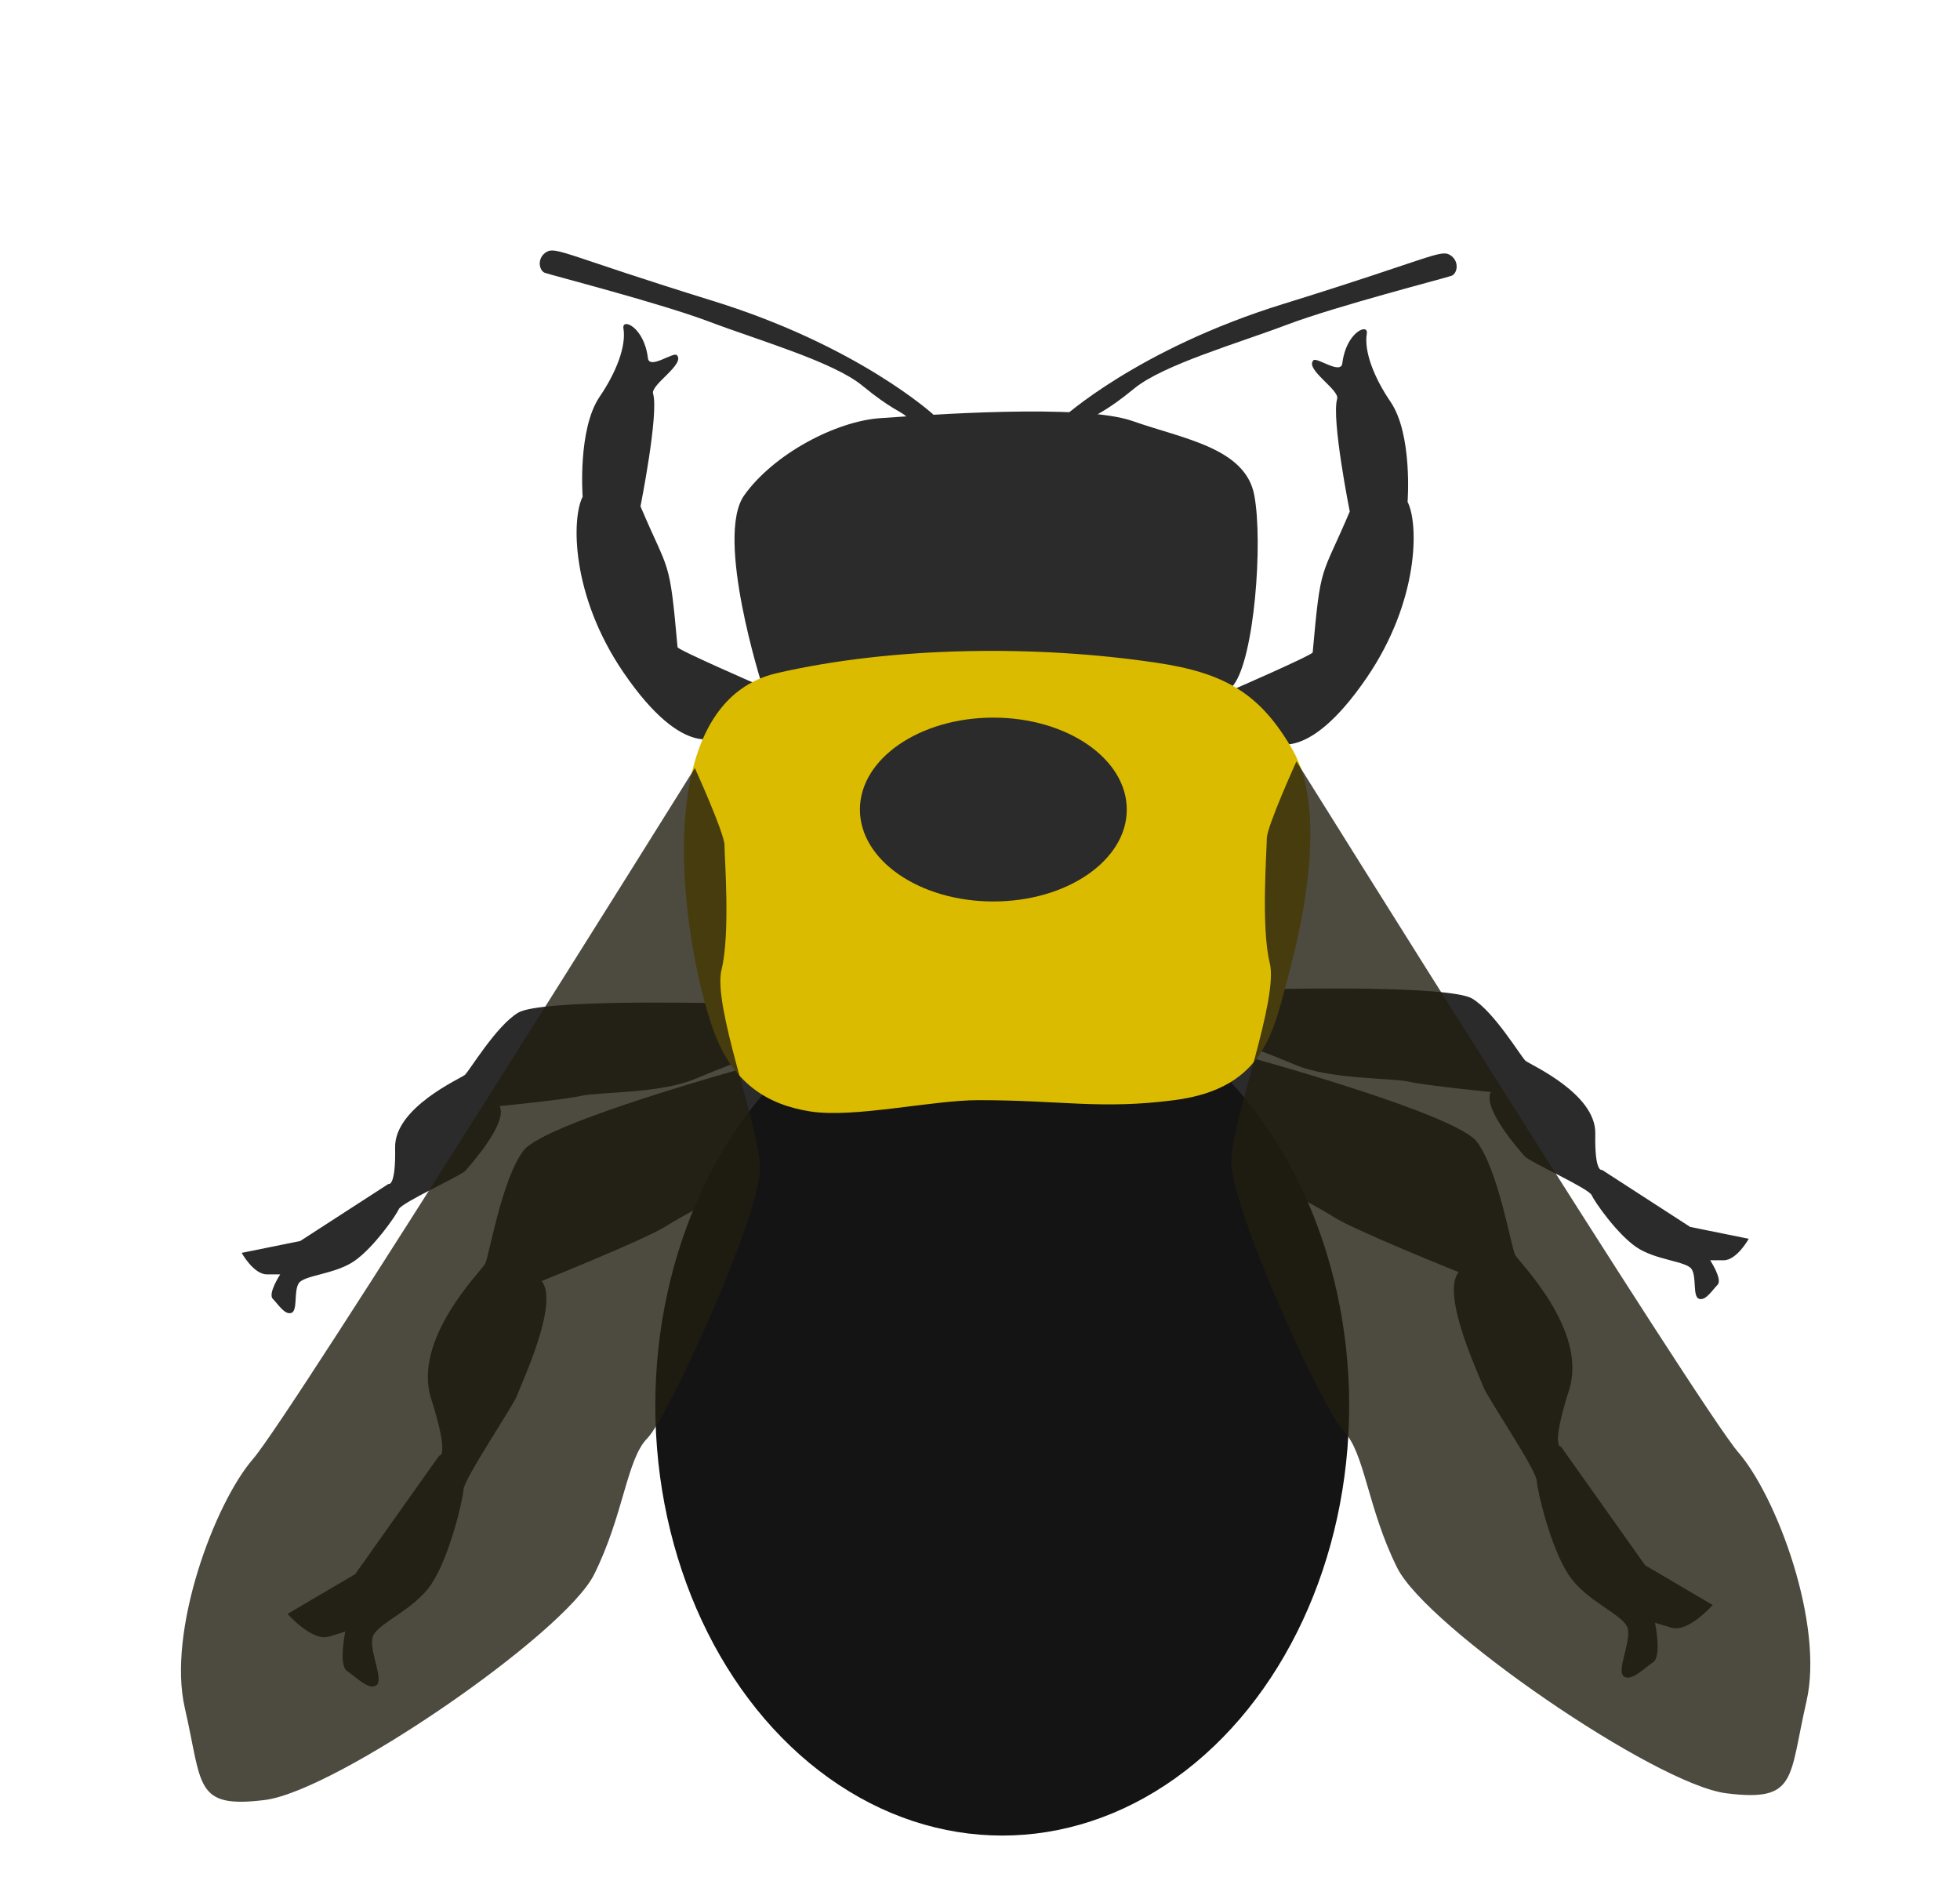 <svg xmlns="http://www.w3.org/2000/svg" xmlns:xlink="http://www.w3.org/1999/xlink" id="Layer_1" x="0px" y="0px" width="661px" height="633px" viewBox="-46.5 -28.5 661 633" xml:space="preserve">
<path fill="#2B2B2B" d="M373.626,327.714c0,0,70.601,19.237,77.908,28.788s11.634,35.757,12.938,38.191  c1.304,2.435,24.608,25.38,18.206,45.496s-2.726,19.183-2.726,19.183l28.356,39.98l22.785,13.4c0,0-8.251,9.352-13.854,7.664  c-5.604-1.688-5.604-1.688-5.604-1.688s2.359,11.325-0.609,13.287c-2.969,1.964-7.463,6.733-9.925,4.767  c-2.464-1.968,2.337-11.135,1.398-15.907c-0.938-4.775-13.899-9.09-19.962-18.265c-6.062-9.176-10.551-28.084-10.78-31.826  c-0.229-3.744-16.935-28.435-18.013-31.617s-14.481-31.169-8.333-38.667c0,0-34.687-13.961-41.667-18.333  c-13.326-8.343-28.869-14.289-35.666-20.667c-12.176-11.426-15.928-7.598-15.928-7.598L373.626,327.714z"></path>
<path fill="#2B2B2B" d="M207.954,330.714c0,0-70.601,19.237-77.908,28.788c-7.308,9.551-11.634,35.757-12.938,38.191  c-1.303,2.435-24.608,25.38-18.206,45.496c6.402,20.116,2.725,19.183,2.725,19.183l-28.356,39.98l-22.786,13.4  c0,0,8.251,9.352,13.854,7.664c5.603-1.688,5.603-1.688,5.603-1.688s-2.359,11.325,0.61,13.287c2.968,1.964,7.462,6.733,9.924,4.767  c2.463-1.968-2.337-11.135-1.398-15.907c0.938-4.775,13.899-9.09,19.961-18.265c6.062-9.176,10.551-28.084,10.781-31.826  c0.23-3.744,16.934-28.435,18.012-31.617s14.482-31.169,8.333-38.667c0,0,34.686-13.961,41.667-18.333  c13.327-8.343,28.87-14.289,35.667-20.667c12.175-11.426,15.928-7.598,15.928-7.598L207.954,330.714z"></path>
<path fill="#2B2B2B" d="M268.5,111.5c0,0-25.25-23.25-74.5-38.5s-53-18.5-56.25-16.5s-2.5,6.25-0.5,7s39,10.25,55.5,16.5  s41.75,13.5,51.5,21.5s12.75,8.5,15,10.5S268.5,111.5,268.5,111.5z"></path>
<path fill="#2B2B2B" d="M192,309.75c0,0-56.25-1.25-63.75,3.25s-16.5,19.75-18,21s-23.75,11-23.5,24.5s-2.25,12.25-2.25,12.25  L54.75,390L35,394c0,0,4,7.25,8.5,7.25s4.5,0,4.5,0s-4.25,6.5-2.5,8.25s4,5.5,6.25,4.75s0.75-7.25,2.5-10s12.25-3,18.75-7.5  s14-15.25,15-17.5s21-11.25,22.5-13s14.364-16.023,11.5-21.75c0,0,21.641-2.111,27.75-3.5c5.5-1.25,26.25-0.75,37.75-5.5  s14.5-5.75,14.5-5.75L192,309.75z"></path>
<ellipse fill="#141414" cx="291.5" cy="445.5" rx="117" ry="145"></ellipse>
<path fill="#2B2B2B" d="M210.5,202.5c0,0-16-50-6-64s31-25,46-26s68-5,85,1s38,9,41,25s0,55-7,64S210.5,202.5,210.5,202.5z"></path>
<path fill="#2B2B2B" d="M208.75,202.25c0,0-26.67-11.602-26.75-12.5c-2.75-30.75-2.75-24.5-12.5-47.5c0,0,6.25-31.25,4.25-38  c-0.898-3.032,11-10,8-13c-1.162-1.162-9.273,5.007-9.75,1c-1.25-10.5-8.862-13.676-8.25-10c1,6-2.452,14.863-8,23  c-7.5,11-5.75,33.75-5.75,33.75c-3.75,7.25-4,33.25,13.75,59.25c20.869,30.569,32.5,21.25,32.5,21.25L208.75,202.25z"></path>
<path fill="#2B2B2B" d="M369.449,204c0,0,26.67-11.602,26.75-12.5c2.75-30.75,2.75-24.5,12.5-47.5c0,0-6.25-31.25-4.25-38  c0.898-3.032-11-10-8-13c1.162-1.162,9.273,5.007,9.75,1c1.25-10.5,8.862-13.676,8.25-10c-1,6,2.451,14.863,8,23  c7.5,11,5.75,33.75,5.75,33.75c3.75,7.25,4,33.25-13.75,59.25c-20.869,30.569-32.5,21.25-32.5,21.25L369.449,204z"></path>
<path fill="#2B2B2B" d="M386.25,305c0,0,56.25-1.25,63.75,3.25s16.5,19.75,18,21s23.75,11,23.5,24.5s2.25,12.25,2.25,12.25  l29.75,19.25l19.75,4c0,0-4,7.25-8.5,7.25s-4.5,0-4.5,0s4.25,6.5,2.5,8.25s-4,5.5-6.25,4.75s-0.75-7.25-2.5-10s-12.25-3-18.75-7.5  s-14-15.25-15-17.5s-21-11.25-22.5-13s-14.363-16.023-11.5-21.75c0,0-21.641-2.111-27.75-3.5c-5.5-1.25-26.25-0.75-37.75-5.5  s-14.5-5.75-14.5-5.75L386.25,305z"></path>
<path fill="#DBBB00" d="M226.895,346.327c14.688,2.271,40.914-3.827,56.605-3.827c28,0,41.159,3.211,65.987,0.005  C380.5,338.5,383.099,318.756,388.5,298.5c5.314-19.928,11.944-54.825,1.004-73.992c-11.077-19.407-23.236-26.117-45.985-29.517  c-39.862-5.957-88.478-5.616-128.019,3.509c-43.988,10.154-31.957,90.326-21.586,119.925  C200.433,337.033,212.559,344.11,226.895,346.327z"></path>
<ellipse fill="#2B2B2B" cx="288.5" cy="244.5" rx="45" ry="31"></ellipse>
<path fill="#2B2B2B" d="M311.781,112.5c0,0,25.25-23.25,74.5-38.5s53-18.5,56.25-16.5s2.5,6.25,0.5,7s-39,10.25-55.5,16.5  s-41.75,13.5-51.5,21.5s-12.75,8.5-15,10.5S311.781,112.5,311.781,112.5z"></path>
<path opacity="0.8" fill="#211D11" d="M390.723,228.25c0,0,136,218,149,233s29,58,23,84s-3,34-27,31s-101-56-111-76s-11-39-18-46  s-39-77-38-92s16-54,13-66s-1-38-1-42S390.723,228.25,390.723,228.25z"></path>
<path opacity="0.8" fill="#211D11" d="M187.833,230.5c0,0-136,218-149,233s-29,58-23,84s3,34,27,31s101-56,111-76s11-39,18-46  s39-77,38-92s-16-54-13-66s1-38,1-42S187.833,230.5,187.833,230.5z"></path>
</svg>